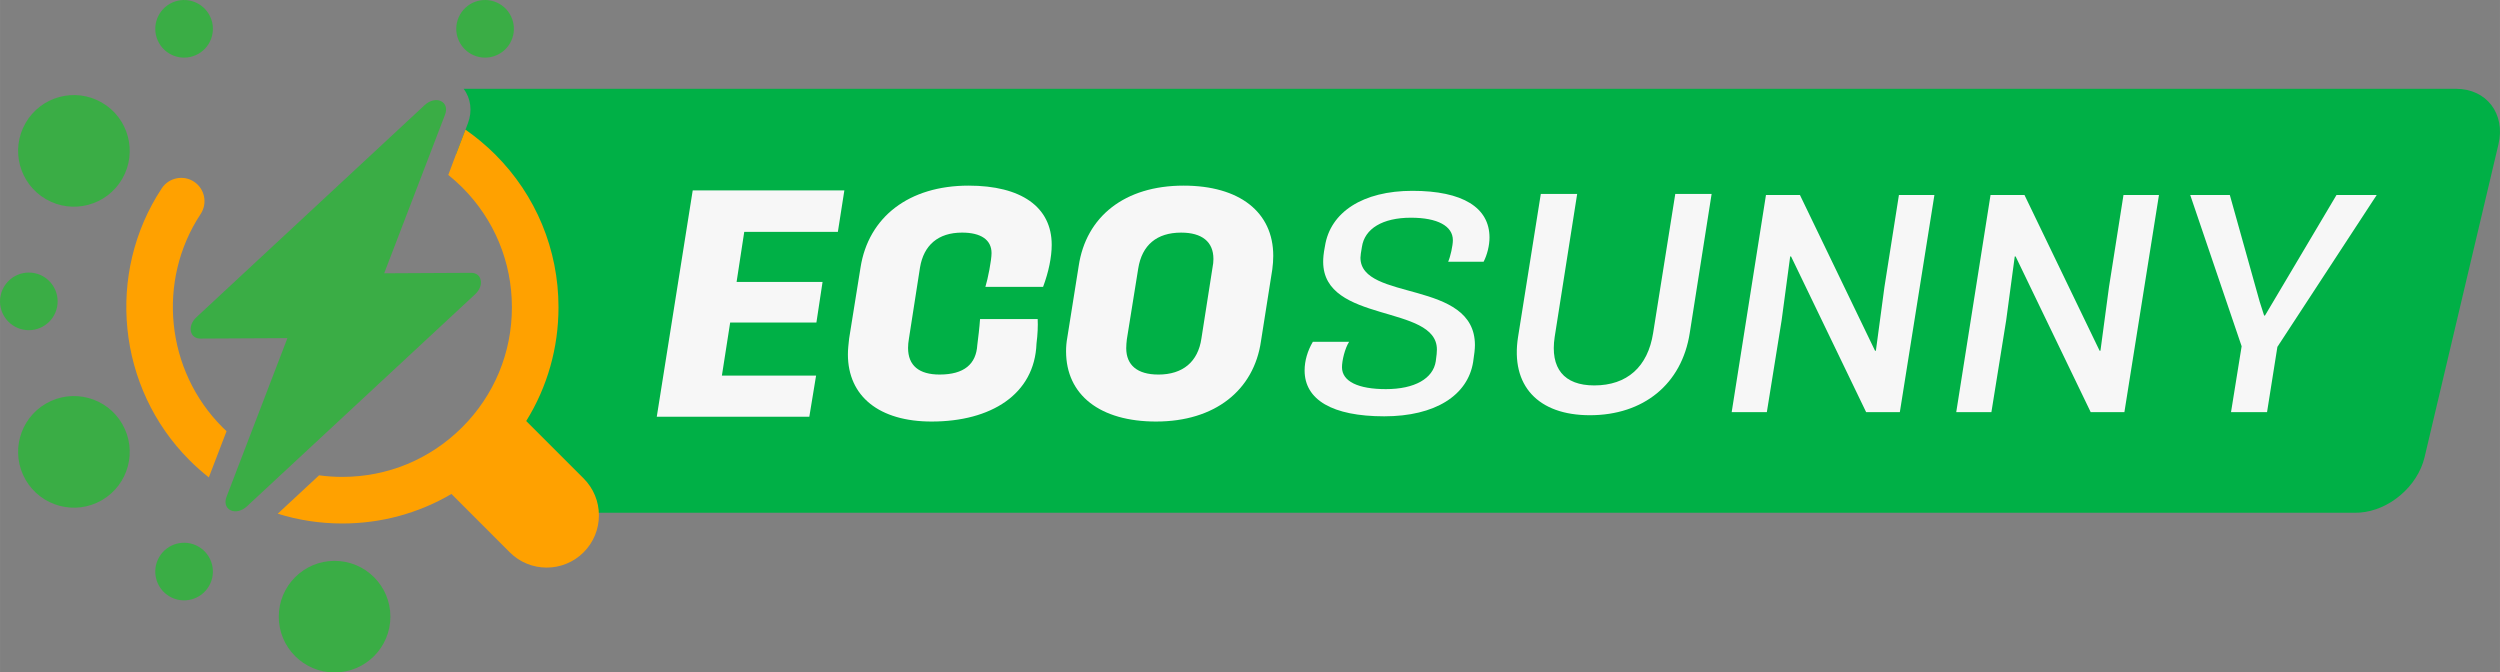 <svg xmlns="http://www.w3.org/2000/svg" xmlns:xlink="http://www.w3.org/1999/xlink" xmlns:xodm="http://www.corel.com/coreldraw/odm/2003" xml:space="preserve" width="79.599mm" height="21.411mm" style="shape-rendering:geometricPrecision; text-rendering:geometricPrecision; image-rendering:optimizeQuality; fill-rule:evenodd; clip-rule:evenodd" viewBox="0 0 2458.12 661.21"><rect x="0" y="0" width="2458.12" height="661.21" fill="#808080" stroke="none"/> <defs> <style type="text/css"> .str0 {stroke:#373535;stroke-width:6.18;stroke-miterlimit:22.926} .fil1 {fill:none} .fil0 {fill:#00B046} .fil5 {fill:#3AAD45} .fil2 {fill:#FFA100} .fil3 {fill:#3AAD45;fill-rule:nonzero} .fil4 {fill:#F7F7F7;fill-rule:nonzero} </style> <clipPath id="id0"> <path d="M455.84 87.31l51.07 0 98.44 0 1554.99 0 98.44 0 57.68 0 98.44 0c30.04,0 48.81,24.58 41.72,54.62l-72.64 307.58c-6.76,28.65 -34.7,52.32 -63.33,54.46l-1.37 0.09 -0.02 0 -1.4 0.05 -0 0 -1.41 0.02 -156.12 0 -1496.5 0 -156.12 0c0,0 5.72,-68.02 17.16,-204.07 -13.96,-67.93 -39.42,-117.49 -76.36,-148.71l11.55 -30.1c4.54,-11.83 2.91,-24.63 -4.23,-33.93z"></path> </clipPath> </defs> <g id="Camada_x0020_1">  <path class="fil0" d="M455.84 87.31l51.07 0 98.44 0 1554.99 0 98.44 0 57.68 0 98.44 0c30.04,0 48.81,24.58 41.72,54.62l-72.64 307.58c-6.76,28.65 -34.7,52.32 -63.33,54.46l-1.37 0.09 -0.02 0 -1.4 0.05 -0 0 -1.41 0.02 -156.12 0 -1496.5 0 -156.12 0c0,0 5.72,-68.02 17.16,-204.07 -13.96,-67.93 -39.42,-117.49 -76.36,-148.71l11.55 -30.1c4.54,-11.83 2.91,-24.63 -4.23,-33.93z"></path> <g style="clip-path:url(#id0)"> <g id="_105553197159968"> <rect class="fil1 str0" x="-339.6" y="-56.38" width="131.3" height="31.89"></rect> </g> </g> <path class="fil1" d="M455.84 87.31l51.07 0 98.44 0 1554.99 0 98.44 0 57.68 0 98.44 0c30.04,0 48.81,24.58 41.72,54.62l-72.64 307.58c-6.76,28.65 -34.7,52.32 -63.33,54.46l-1.37 0.09 -0.02 0 -1.4 0.05 -0 0 -1.41 0.02 -156.12 0 -1496.5 0 -156.12 0c0,0 5.72,-68.02 17.16,-204.07 -13.96,-67.93 -39.42,-117.49 -76.36,-148.71l11.55 -30.1c4.54,-11.83 2.91,-24.63 -4.23,-33.93z"></path> <path class="fil2" d="M443.88 485.69c-32.53,19.1 -69.39,29.04 -107.31,29.04 -21.85,0 -43.21,-3.28 -63.5,-9.61l40.63 -37.76c7.51,1.03 15.15,1.55 22.87,1.55 44.56,0 86.4,-17.34 117.91,-48.84 31.51,-31.51 48.84,-73.35 48.84,-117.91 0,-44.56 -17.34,-86.4 -48.84,-117.91 -4.19,-4.19 -9.18,-8.58 -13.71,-12.24l7.74 -20.66 9.16 -23.88c10.02,7.01 20.32,15.5 29.2,24.38 40.13,40.13 62.26,93.56 62.26,150.32 0,39.72 -10.89,78.23 -31.74,111.8l56.44 56.44c9.68,9.69 15.04,22.61 15.04,36.31 0,13.7 -5.36,26.63 -15.04,36.32 -9.68,9.68 -22.62,15.04 -36.31,15.04 -13.7,0 -26.64,-5.35 -36.32,-15.04l-57.33 -57.34zm-238.57 -16.3c-6.63,-5.22 -12.99,-10.87 -19.05,-16.93 -70.98,-70.97 -82.55,-183.49 -27.22,-267.29 6.96,-10.54 21.2,-13.46 31.74,-6.5 10.54,6.96 13.45,21.21 6.49,31.74 -43.39,65.7 -34.25,154 21.39,209.64 1.34,1.34 2.69,2.65 4.07,3.93l-17.42 45.41z"></path> <path class="fil3" d="M205.53 14.17c7.82,13.55 3.18,30.88 -10.37,38.69 -13.55,7.83 -30.88,3.19 -38.69,-10.36 -7.83,-13.55 -3.18,-30.87 10.37,-38.69 13.54,-7.82 30.87,-3.18 38.69,10.37z"></path> <path class="fil3" d="M100.1 100.84c26.24,15.15 35.23,48.71 20.09,74.96 -15.16,26.25 -48.71,35.24 -74.96,20.09 -26.25,-15.16 -35.25,-48.72 -20.09,-74.97 15.15,-26.25 48.71,-35.24 74.96,-20.08z"></path> <path class="fil3" d="M28.33 268c15.64,0 28.32,12.69 28.32,28.33 0,15.65 -12.68,28.32 -28.32,28.33 -15.65,-0.01 -28.33,-12.68 -28.33,-28.33 0,-15.64 12.69,-28.33 28.33,-28.33z"></path> <path class="fil3" d="M45.22 396.78c26.26,-15.14 59.81,-6.15 74.97,20.1 15.14,26.25 6.15,59.8 -20.09,74.96 -26.25,15.15 -59.81,6.15 -74.97,-20.09 -15.15,-26.25 -6.16,-59.81 20.09,-74.97z"></path> <path class="fil3" d="M156.45 547.84c7.82,-13.56 25.14,-18.2 38.7,-10.37 13.55,7.82 18.19,25.14 10.37,38.69 -7.83,13.55 -25.14,18.19 -38.7,10.38 -13.55,-7.83 -18.2,-25.16 -10.37,-38.7z"></path> <path class="fil3" d="M274.08 606.34c0.01,-30.3 24.58,-54.87 54.87,-54.87 30.32,0 54.89,24.57 54.89,54.87 0,30.32 -24.57,54.87 -54.89,54.87 -30.3,0 -54.86,-24.56 -54.87,-54.87z"></path> <path class="fil3" d="M501.47 42.5c-7.82,13.55 -25.14,18.18 -38.69,10.37 -13.56,-7.83 -18.2,-25.14 -10.37,-38.7 7.82,-13.54 25.14,-18.19 38.69,-10.37 13.55,7.83 18.2,25.15 10.37,38.7z"></path> <polygon class="fil4" points="823.83,227.99 830.2,187.23 681.1,187.23 645.76,409.77 795.75,409.77 802.4,369.34 709.79,369.34 717.93,317.11 802.73,317.11 808.77,277.23 724.24,277.23 731.77,227.99 "></polygon> <path class="fil4" d="M916.05 414.48c58.16,0 101.24,-26.59 103.08,-76.66 1.16,-9.02 1.49,-17.17 1.16,-24.1l-56.66 0c-0.61,8.76 -1.77,18.12 -2.72,25.65 -1.16,18.66 -12.96,28.91 -37.05,28.91 -20.16,0 -31.02,-8.75 -31.02,-26.2 0,-2.71 0.28,-6.04 0.89,-9.36l10.85 -69.68c3.66,-21.99 17.84,-34.33 41.37,-34.33 18.72,0 28.97,7.2 28.97,20.16 0,6.98 -3.6,25.37 -6.04,33.18l56.72 0c5.43,-14.46 8.48,-29.25 8.48,-41.32 0,-37.39 -30.19,-58.21 -81.75,-58.21 -58.6,0 -98.43,30.8 -106.23,80.53l-11.19 69.68c-0.61,5.43 -1.22,10.86 -1.22,15.67 0,41.33 30.79,66.08 82.36,66.08z"></path> <path class="fil4" d="M1136.72 414.48c57.93,0 96.21,-30.8 103.13,-79.03l11.13 -70.57c0.61,-4.54 0.94,-9.03 0.94,-13.29 0,-43.09 -33.18,-69.07 -88.18,-69.07 -57.94,0 -95.93,30.46 -103.13,79.04l-11.19 70.29c-0.89,4.81 -1.22,9.3 -1.22,13.56 0,43.1 33.51,69.07 88.51,69.07zm2.16 -46.2c-20.6,0 -31.52,-9.3 -31.52,-25.92 0,-2.99 0.28,-5.71 0.61,-8.75l11.19 -69.62c3.66,-22.93 18.16,-35.27 42.15,-35.27 20.6,0 31.79,9.02 31.79,25.92 0,2.71 -0.28,5.43 -0.89,8.42l-10.91 69.68c-3.33,22.93 -18.17,35.56 -42.42,35.56z"></path> <path class="fil4" d="M1361.05 409.35c50.07,0 82.2,-20.61 87.42,-53.48 1.17,-7.57 1.75,-12.78 1.75,-16.56 0,-64.78 -112.56,-42.72 -112.56,-85.98 0,-1.76 0.59,-5.86 1.44,-10.49 2.61,-18.01 20.34,-28.77 48.2,-28.77 26.1,0 41.23,8.15 41.23,22.11 0,5.22 -2.34,15.98 -4.63,21.2l34.84 0c3.51,-6.72 5.81,-15.98 5.81,-23.82 0,-29.35 -26.15,-45.92 -75.8,-45.92 -48.74,0 -80.76,20.93 -85.98,54.34 -1.49,7.56 -1.76,11.88 -1.76,15.4 0,60.99 111.82,41.54 111.82,86.29 0,2.03 -0.27,6.13 -1.12,11.61 -2.61,16.89 -20.62,27.33 -49.06,27.33 -27.17,0 -43.15,-7.57 -43.15,-21.52 0,-6.65 2.88,-18.59 6.98,-24.98l-35.64 0c-5.17,8.74 -8.09,18.59 -8.09,28.17 0,28.77 27.22,45.07 78.3,45.07z"></path> <path class="fil4" d="M1563.26 408.27c52.58,0 90.34,-30.47 98.18,-80.76l21.52 -136.85 -35.74 0 -21.79 136.85c-5.22,33.14 -25.57,51.46 -57.85,51.46 -29.88,0 -43.57,-16.89 -38.94,-47.67l22.11 -140.63 -35.75 0 -22.37 140.63c-7.57,47.94 19.76,76.97 70.64,76.97z"></path> <polygon class="fil4" points="1834.89,405.25 1868.02,405.25 1902.01,191.75 1867.12,191.75 1852.89,282.09 1844.48,344.84 1843.62,344.84 1769.8,191.75 1736.39,191.75 1702.68,405.25 1737.25,405.25 1751.79,314.9 1760.2,252.15 1761.06,252.15 "></polygon> <polygon class="fil4" points="2055.69,405.25 2088.82,405.25 2122.81,191.75 2087.92,191.75 2073.69,282.09 2065.28,344.84 2064.43,344.84 1990.59,191.75 1957.2,191.75 1923.48,405.25 1958.05,405.25 1972.59,314.9 1981.01,252.15 1981.86,252.15 "></polygon> <polygon class="fil4" points="2336.9,191.75 2297.37,191.75 2227.05,310.27 2226.21,310.27 2221.84,296.64 2192.49,191.75 2153.55,191.75 2204.1,340.47 2193.66,405.25 2229.08,405.25 2239.26,341.06 "></polygon> <path class="fil5" d="M282.59 332.47l-85.45 0.44c-5.05,0.03 -8.6,-2.69 -9.49,-7.28 -0.89,-4.58 1.14,-9.7 5.42,-13.68l224.5 -208.64c4.89,-4.54 11.22,-6.1 15.92,-3.91 4.7,2.19 6.35,7.45 4.13,13.23l-59.88 156.08 85.45 -0.44c5.05,-0.03 8.6,2.7 9.49,7.28 0.89,4.58 -1.14,9.7 -5.42,13.68l-224.51 208.64c-4.88,4.54 -11.22,6.1 -15.92,3.91 -4.7,-2.19 -6.35,-7.45 -4.13,-13.23l59.88 -156.08z"></path> </g> </svg>